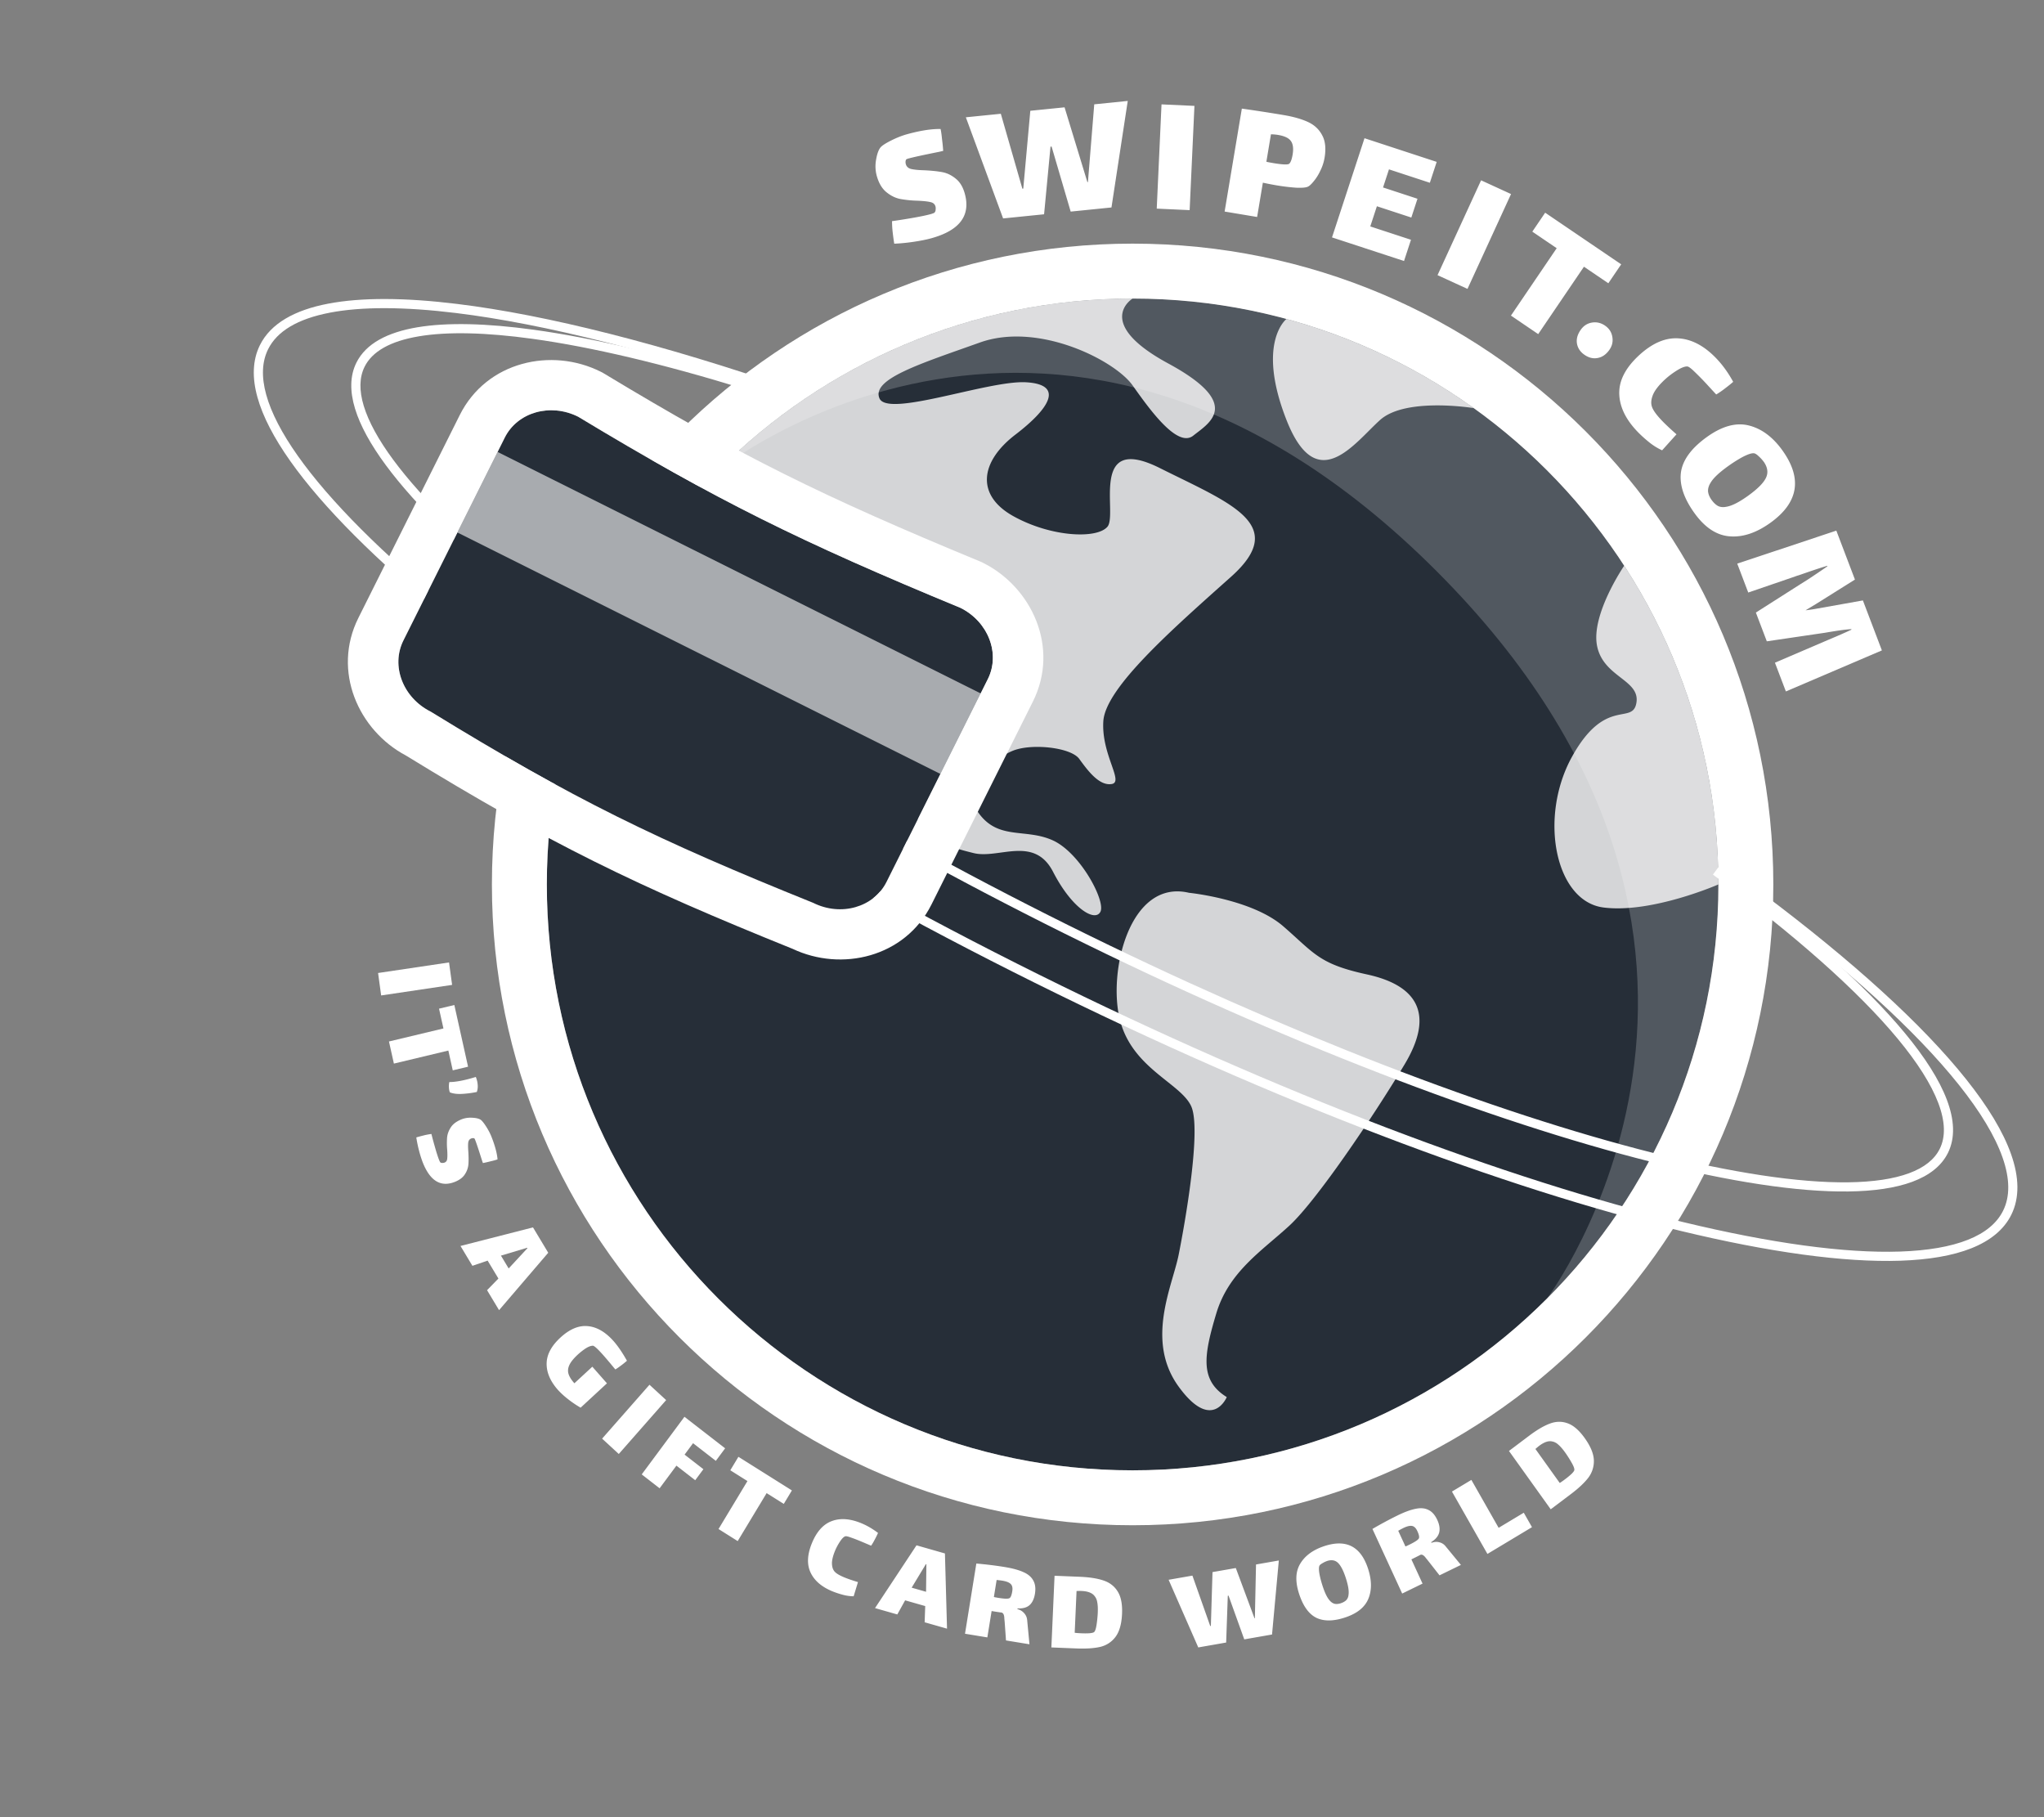 <svg width="180" height="160" viewBox="0 0 180 160" fill="none" xmlns="http://www.w3.org/2000/svg"><rect x="0" y="0" width="180" height="160" fill="#808080" stroke="none"/><g clip-path="url(#clip0)"><path d="M99.742 129.46c28.49 0 51.586-23.096 51.586-51.586s-23.096-51.586-51.586-51.586-51.586 23.096-51.586 51.586 23.096 51.586 51.586 51.586z" fill="#262E38"/><path fill-rule="evenodd" clip-rule="evenodd" d="M156.163 77.874c0 31.161-25.261 56.422-56.422 56.422-31.16 0-56.422-25.261-56.422-56.422 0-31.16 25.261-56.422 56.422-56.422 31.161 0 56.422 25.261 56.422 56.422zm-4.836 0c0 28.49-23.096 51.586-51.586 51.586s-51.585-23.096-51.585-51.586S71.25 26.288 99.74 26.288c28.49 0 51.586 23.096 51.586 51.586z" fill="#fff"/><path opacity=".8" d="M151.326 77.874c0-10.35-3.047-19.987-8.295-28.064 0 0-2.942 4.298-2.389 7.062.552 2.763 3.799 2.974 3.465 5.002-.333 2.027-2.728-.58-5.676 4.762-2.948 5.343-1.474 12.714 2.763 13.266 4.237.551 10.132-2.028 10.132-2.028zM113.29 28.086a51.354 51.354 0 0116.495 7.849s-5.981-.987-8.247 1.04c-2.266 2.026-5.571 6.817-8.248 0-2.677-6.818 0-8.89 0-8.89zM60.953 43.863C70.407 33.09 84.28 26.288 99.74 26.288c0 0-3.5 2.12 3.133 5.712 6.633 3.593 3.592 5.25 2.211 6.356-1.382 1.105-3.778-2.211-5.344-4.422-1.565-2.21-8.288-5.619-13.447-3.776-5.159 1.843-9.58 3.204-8.843 4.919.736 1.714 9.58-1.601 12.895-1.418 3.317.184 2.211 2.21-.92 4.605-3.132 2.395-3.501 5.343-.185 7.185 3.316 1.843 7.368 2.028 8.29.922.922-1.105-1.657-8.29 4.607-5.159 6.264 3.132 11.423 4.976 6.264 9.58-5.159 4.606-11.054 9.766-11.239 12.713-.184 2.947 1.843 5.344.738 5.527-1.106.184-2.12-1.197-2.857-2.211-.736-1.013-4.145-1.381-5.803-.737-1.658.644-4.79 3.132-3.04 5.527 1.751 2.395 4.144 1.289 6.54 2.394 2.395 1.106 4.629 5.313 4.17 6.264-.458.95-2.5-.253-4.17-3.5s-4.803-1.106-7.007-1.658c-2.204-.553-3.862-.921-6.073-4.79-2.211-3.869-6.789-4.952-8.659-7.185-5.358-6.398-4.975-11.238-6.08-13.45-1.105-2.21-3.967-5.823-3.967-5.823zm43.762 34.747s5.528.553 8.291 2.948c2.763 2.396 3.133 3.317 7.37 4.238 4.237.92 6.08 3.315 3.316 7.922-2.764 4.605-7.739 11.975-10.133 14.186-2.395 2.211-5.343 4.053-6.448 7.738-1.105 3.684-1.474 5.894.921 7.369 0 0-1.289 3.132-4.237-.921-2.948-4.054-.553-8.843 0-11.607.552-2.763 2.026-11.053 1.105-13.08-.92-2.028-5.159-3.318-6.264-7.554-1.106-4.237.829-12.483 6.079-11.238z" fill="#fff"/><path opacity=".2" d="M63.264 41.398c20.145-20.147 52.807-20.146 72.953 0 20.146 20.145 20.146 52.807 0 72.952 0 0 23.405-30.95-9.731-64.085-33.137-33.136-63.222-8.867-63.222-8.867z" fill="#fff"/></g><path d="M79.77 14.456c.06.218.216.359.467.423.263.062.652.1 1.168.114.622.03 1.138.083 1.549.16.421.074.818.26 1.19.56.382.296.656.744.82 1.345.53 1.928-.46 3.236-2.967 3.925-.415.114-.932.217-1.553.31-.611.089-1.175.144-1.694.163-.039-.223-.084-.55-.136-.982a8.951 8.951 0 01-.058-1.004c.377-.047.938-.135 1.683-.261.756-.13 1.32-.246 1.693-.348.218-.06.343-.111.376-.154a.388.388 0 00.085-.24.765.765 0 00-.01-.282c-.058-.207-.199-.335-.424-.385-.228-.06-.602-.102-1.122-.127a9.824 9.824 0 01-1.564-.155c-.424-.084-.83-.285-1.218-.602s-.67-.797-.847-1.439a3.19 3.19 0 01-.056-1.422c.085-.503.215-.862.39-1.077.135-.16.447-.362.936-.608.49-.246.963-.432 1.419-.557 1.16-.319 2.139-.47 2.934-.455.047.21.089.506.126.885.048.377.082.725.103 1.042l-.362.083c-1.373.277-2.246.466-2.62.569a1.142 1.142 0 00-.26.088c-.035.032-.058.088-.07.17a.65.65 0 00.022.261zm12.175 4.411l-3.609.365-3.281-8.904 3.08-.311 1.897 6.597.08-.008.62-6.852 3.016-.304 2.01 6.585.048-.004.556-6.845 2.951-.299-1.434 9.38-3.592.364-1.681-5.728-.096.01-.565 5.954zm10.341-9.677l2.899.133-.422 9.179-2.898-.133.421-9.18zm10.739.938c.859.144 1.571.345 2.138.603s.988.645 1.261 1.16c.286.505.359 1.176.219 2.013a4.073 4.073 0 01-.366 1.116c-.17.364-.364.675-.581.932-.207.26-.381.422-.523.485-.166.081-.509.111-1.028.09a17.833 17.833 0 01-1.81-.222 29.33 29.33 0 01-1.124-.22l-.505 3.02-2.862-.478 1.516-9.063c1.118.155 2.34.343 3.665.564zm.509 4.286c.129-.12.228-.387.297-.8.091-.54.038-.942-.158-1.204-.185-.26-.559-.436-1.121-.53-.19-.032-.4-.05-.628-.056l-.404 2.417c.104.028.31.068.617.12.817.136 1.282.154 1.397.053zm6.627-2.244l6.358 2.084-.603 1.838-3.6-1.18-.522 1.594 3.033.994-.542 1.654-3.033-.994-.582 1.777 3.584 1.175-.612 1.869-6.342-2.078 2.861-8.732zm10.267 3.706l2.637 1.21-3.835 8.351-2.637-1.21 3.835-8.351zm5.03 13.542l-2.401-1.63 4.03-5.934-2.148-1.458 1.132-1.668 6.695 4.546-1.132 1.667-2.147-1.457-4.029 5.934zm4.051 1.805c-.359-.255-.573-.585-.641-.99-.059-.399.054-.8.341-1.202.249-.35.576-.56.981-.628.419-.07.813.025 1.181.287.35.249.556.58.618.994.068.404-.022.782-.271 1.132-.287.403-.633.638-1.037.707-.396.074-.787-.026-1.172-.3zm6.861 8.427a5.444 5.444 0 01-1.212-.769c-.412-.336-.771-.67-1.077-1.002-.99-1.075-1.486-2.175-1.485-3.3 0-1.126.581-2.224 1.743-3.295 1.185-1.092 2.365-1.588 3.54-1.487 1.182.094 2.309.722 3.38 1.883.51.554.966 1.2 1.37 1.939-.159.145-.41.348-.755.608a7.218 7.218 0 01-.74.506l-.688-.747a25.054 25.054 0 00-1.226-1.26c-.3-.293-.507-.446-.621-.458-.219-.017-.528.1-.927.35-.39.243-.739.506-1.047.79-.537.495-.89.945-1.059 1.349-.161.396-.194.741-.099 1.034.087.285.342.657.764 1.115.335.363.804.808 1.406 1.335l-1.267 1.409zm2.855 5.537c-.937-1.298-1.337-2.494-1.199-3.588.153-1.092.909-2.128 2.269-3.11 1.333-.962 2.562-1.306 3.688-1.032 1.126.274 2.113 1 2.963 2.175 1.786 2.475 1.447 4.602-1.019 6.383-1.246.9-2.447 1.302-3.601 1.208-1.149-.085-2.183-.764-3.101-2.036zm1.504-1.166c.177.244.364.42.562.53.206.102.449.126.727.07.489-.074 1.139-.404 1.95-.99.792-.572 1.302-1.078 1.527-1.52.233-.447.183-.92-.152-1.42a3.344 3.344 0 00-.48-.529c-.174-.166-.314-.25-.422-.252-.197-.017-.518.089-.963.317-.43.231-.88.517-1.351.856-.731.529-1.217.985-1.456 1.37-.184.278-.269.545-.257.801.022.25.127.506.315.767zm6.539 16.859l-.963-2.53 4.657-1.996c.922-.386 1.617-.69 2.084-.914l-.017-.045c-.428.024-1.074.11-1.939.254l-.405.068-5.096.75-.963-2.532 3.901-2.485.696-.437a84.156 84.156 0 001.702-1.148l-.017-.045c-.518.151-1.35.427-2.496.829a2.75 2.75 0 00-.337.111l-4.12 1.412-.969-2.546 8.726-2.906 1.639 4.31-3.425 2.148-.926.559a16.33 16.33 0 001.126-.17l3.925-.7 1.673 4.4-8.456 3.614zM39.544 84.741l.27 1.977-6.249.93-.27-1.977 6.249-.93zm-4.857 8.907l-.434-1.947 4.797-1.147-.388-1.742 1.348-.322 1.209 5.431-1.348.322-.388-1.742-4.796 1.147zm4.884 1.625c.572.002 1.348-.148 2.33-.449.022.047.05.124.081.23.056.184.086.372.09.565.004.193-.024.368-.084.528a8.843 8.843 0 01-1.234.165c-.462.032-.841-.012-1.14-.133a1.543 1.543 0 01-.082-.462c-.005-.17.008-.317.039-.444zm1.915 4.973c-.143.06-.228.179-.253.358-.022.185-.018.456.01.812.027.43.03.789.008 1.078a1.845 1.845 0 01-.29.866c-.172.288-.456.515-.852.68-1.268.53-2.23-.037-2.884-1.701a9.384 9.384 0 01-.327-1.04 11.01 11.01 0 01-.238-1.15c.149-.046.368-.105.656-.178a6.13 6.13 0 01.677-.127c.06.255.162.633.304 1.134.144.509.265.886.363 1.134.056.144.1.226.132.245.043.03.1.042.17.037a.518.518 0 00.19-.031c.136-.057.212-.165.229-.324.023-.162.024-.423.002-.782a6.887 6.887 0 01-.012-1.088c.026-.299.131-.595.317-.889.186-.294.49-.529.913-.706.3-.125.62-.179.96-.16.348.014.601.072.76.174.119.079.28.276.483.59.203.316.365.625.484.928.303.77.48 1.428.528 1.976a5.135 5.135 0 01-.59.163 10.8 10.8 0 01-.7.16l-.083-.241c-.29-.919-.484-1.503-.582-1.75a.736.736 0 00-.08-.171c-.024-.022-.064-.033-.12-.034a.447.447 0 00-.175.037zm2.405 12.327l-.948-1.577-1.341.457-1.05-1.748 6.385-1.635 1.342 2.232-4.33 5.055-1.057-1.757 1-1.027zm2.535-2.709l-2.312.692.68 1.13 1.654-1.784-.023-.038zM53.45 121.8l-2.32 2.144a9.565 9.565 0 01-1.19-.816 6.939 6.939 0 01-.822-.766c-.663-.754-.99-1.523-.98-2.306.009-.783.412-1.543 1.21-2.28.814-.752 1.62-1.089 2.417-1.011.802.074 1.562.518 2.28 1.333.375.428.764.998 1.166 1.713a7.58 7.58 0 01-.517.418c-.231.173-.4.289-.507.347l-.255-.307a39.981 39.981 0 00-.738-.872c-.541-.616-.872-.919-.991-.909-.182.006-.398.09-.65.252-.245.167-.47.344-.67.529-.364.336-.61.638-.737.907s-.156.527-.086.774.234.518.493.812l.029.033 1.58-1.459 1.288 1.464zm3.745.125l1.468 1.351-4.171 4.745-1.468-1.352 4.171-4.744zm3.079 2.82l3.583 2.777-.819 1.104-2.006-1.555-.746 1.006 1.656 1.284-.72.97-1.655-1.284-1.48 1.994-1.576-1.222 3.763-5.074zm4.689 10.945l-1.688-1.062 2.547-4.223-1.51-.95.715-1.186 4.71 2.961-.716 1.187-1.51-.95-2.547 4.223zm10.211 4.859a3.707 3.707 0 01-.974-.138 7.223 7.223 0 01-.957-.323c-.925-.394-1.549-.944-1.873-1.653-.325-.708-.28-1.564.132-2.569.421-1.025 1.01-1.673 1.769-1.945.761-.278 1.641-.204 2.64.221.477.203.946.479 1.41.829a7.464 7.464 0 01-.294.597 4.835 4.835 0 01-.313.529l-.642-.273c-.47-.2-.844-.347-1.124-.442-.271-.1-.444-.137-.518-.112-.14.052-.299.214-.474.484-.172.264-.313.53-.423.796-.19.465-.28.848-.268 1.15.014.296.093.522.236.679.136.155.402.316.796.484.313.133.732.279 1.258.438l-.38 1.248zm6.303.863l-1.769-.505-.69 1.243-1.961-.56 3.652-5.527 2.504.716.184 6.623-1.971-.563.051-1.427zm.06-3.694l-1.254 2.073 1.268.363.029-2.424-.043-.012zm9.12 7.058l-2.067-.338-.117-1.636a27.633 27.633 0 00-.03-.308.93.93 0 00-.057-.335.31.31 0 00-.163-.173 25.887 25.887 0 01-.899-.136l-.375 2.32-1.968-.322.998-6.182c.893.079 1.722.181 2.488.306.693.113 1.245.263 1.656.45.413.18.702.426.869.738.175.305.224.695.148 1.169-.072.445-.23.779-.476 1.001-.244.214-.597.31-1.057.287l-.01.066a1.1 1.1 0 01.593.355c.153.168.24.365.264.594l.203 2.144zm-3.133-4.162c.064.018.191.042.38.073.562.092.898.099 1.008.019.102-.073.178-.27.23-.591.049-.299.002-.516-.141-.652-.136-.135-.382-.231-.74-.289a9.482 9.482 0 00-.495-.059l-.242 1.499zm7.558-1.781c.864.035 1.565.145 2.104.33.547.184.961.508 1.244.971.29.462.416 1.115.38 1.956-.04.901-.234 1.581-.58 2.04a2.336 2.336 0 01-1.348.877c-.552.125-1.246.171-2.08.137l-2.215-.09.28-6.311 2.215.09zm1.27 4.866c.093-.085.166-.312.22-.679.053-.368.086-.707.1-1.017.017-.391.001-.702-.047-.933a1.11 1.11 0 00-.263-.577c-.211-.252-.586-.389-1.125-.411a6.01 6.01 0 00-.433.004l-.163 3.676c.125.02.32.035.586.046.273.011.514.01.721-.004.216-.021.35-.056.405-.105zm11.626.924l-2.456.43-2.611-5.956 2.096-.367 1.569 4.439.055-.009.145-4.739 2.052-.359 1.646 4.425.033-.005.101-4.732 2.008-.351-.598 6.517-2.446.428-1.385-3.853-.065.012-.144 4.12zm10.566-2.238c-1.04.361-1.901.387-2.585.078-.68-.319-1.198-1.027-1.556-2.122-.351-1.075-.321-1.958.091-2.648.411-.691 1.088-1.2 2.03-1.528 1.982-.689 3.298-.04 3.947 1.948.328 1.004.342 1.879.042 2.625-.294.743-.95 1.292-1.969 1.647zm-.448-1.229c.196-.068.349-.157.461-.266a.779.779 0 00.197-.467c.053-.339-.028-.835-.241-1.489-.209-.639-.433-1.077-.674-1.314-.243-.244-.562-.305-.957-.183a2.301 2.301 0 00-.444.213c-.144.082-.228.158-.252.228-.051.128-.049.362.008.702.061.33.154.685.278 1.064.193.59.389 1.003.591 1.238.143.177.299.287.469.33.167.035.355.017.564-.056zm10.555-3.368l-1.883.918-1.007-1.285-.194-.237a.915.915 0 00-.235-.244.293.293 0 00-.229-.048c-.183.097-.454.233-.812.408l.982 2.134-1.793.875-2.619-5.688a33.967 33.967 0 012.21-1.188c.631-.308 1.167-.504 1.608-.587.438-.091.812-.055 1.122.106.314.151.571.445.772.881.189.409.244.777.166 1.102-.081.319-.316.602-.706.85l.028.061c.241-.094.469-.11.684-.051.218.05.4.163.546.338l1.36 1.655zm-4.884-1.625c.063-.023.18-.076.353-.16.511-.25.79-.439.836-.568.043-.12-.004-.327-.14-.622-.126-.275-.286-.428-.478-.457-.186-.033-.442.03-.767.189a9.99 9.99 0 00-.439.238l.635 1.38zm4.095-4.833l1.711-1.027 2.4 4.219 2.214-1.329.723 1.272-3.924 2.356-3.124-5.491zm6.792-4.91c.691-.52 1.301-.879 1.833-1.075.537-.202 1.058-.21 1.562-.026.51.18 1.01.612 1.501 1.297.524.733.794 1.39.81 1.97a2.403 2.403 0 01-.503 1.544c-.35.449-.859.925-1.526 1.427l-1.77 1.334-3.677-5.137 1.77-1.334zm3.986 3.018c.019-.126-.064-.35-.25-.672a10.026 10.026 0 00-.549-.863c-.228-.318-.432-.553-.612-.704a1.087 1.087 0 00-.56-.286c-.319-.065-.693.065-1.124.39-.077.058-.188.15-.332.278l2.141 2.992c.109-.064.27-.176.482-.336.219-.164.404-.318.556-.46.154-.153.237-.266.248-.339z" fill="#fff"/><path fill-rule="evenodd" clip-rule="evenodd" d="M29.037 27.532c-2.833.545-4.642 1.634-5.426 3.215-.543 1.094-.604 2.432-.165 4.014.44 1.586 1.375 3.391 2.782 5.38 2.815 3.98 7.467 8.63 13.614 13.65 12.288 10.04 30.476 21.51 51.653 32.023 21.176 10.514 41.308 18.07 56.733 21.79 7.716 1.861 14.232 2.757 19.103 2.593 2.436-.082 4.439-.428 5.968-1.036 1.526-.607 2.555-1.464 3.098-2.558.618-1.244.611-2.807-.047-4.685-.658-1.878-1.954-4.03-3.846-6.401-3.781-4.742-9.883-10.292-17.784-16.211l.484-.645c7.925 5.937 14.087 11.535 17.93 16.353 1.921 2.409 3.277 4.64 3.977 6.638.7 1.998.756 3.803.008 5.31-.656 1.323-1.872 2.292-3.522 2.948-1.647.655-3.751 1.009-6.239 1.093-4.976.167-11.572-.747-19.319-2.616-15.499-3.738-35.689-11.319-56.903-21.85C69.923 76.003 51.68 64.502 39.332 54.415c-6.171-5.041-10.887-9.744-13.762-13.809-1.437-2.032-2.427-3.922-2.9-5.63-.475-1.711-.438-3.265.219-4.588.95-1.914 3.064-3.085 5.996-3.648 2.94-.566 6.79-.54 11.359.019 7.92.968 18.075 3.543 29.56 7.5h-.002l-.606.644c-11.31-3.88-21.283-6.395-29.05-7.344-4.53-.553-8.286-.57-11.11-.028z" fill="#fff"/><path fill-rule="evenodd" clip-rule="evenodd" d="M36.891 29.612c-2.538.426-4.12 1.342-4.783 2.678-.459.924-.493 2.072-.073 3.455.422 1.386 1.291 2.974 2.591 4.734 2.6 3.52 6.864 7.66 12.481 12.15 11.229 8.98 27.791 19.31 47.025 28.86 19.234 9.55 37.476 16.497 51.416 20.015 6.973 1.759 12.848 2.655 17.224 2.597 2.188-.029 3.979-.296 5.337-.797 1.356-.501 2.25-1.223 2.709-2.147.522-1.051.494-2.396-.128-4.042-.623-1.645-1.824-3.543-3.566-5.646-3.484-4.203-9.068-9.154-16.279-14.46l.478-.65c7.234 5.323 12.878 10.32 16.421 14.596 1.771 2.137 3.033 4.113 3.7 5.875.666 1.761.755 3.358.096 4.686-.579 1.165-1.672 1.997-3.151 2.544-1.477.545-3.369.818-5.607.847-4.477.059-10.43-.855-17.432-2.622-14.01-3.535-32.307-10.507-51.576-20.074-19.27-9.567-35.885-19.928-47.17-28.952-5.64-4.51-9.967-8.699-12.626-12.3-1.33-1.801-2.256-3.473-2.714-4.98-.459-1.508-.457-2.883.122-4.047.836-1.686 2.744-2.674 5.372-3.115 2.64-.443 6.108-.352 10.228.215 5.316.732 11.76 2.263 18.995 4.504l-.479.696c-7.105-2.191-13.421-3.685-18.625-4.401-4.085-.563-7.46-.643-9.986-.219z" fill="#fff"/><g clip-path="url(#clip1)"><path d="M50.909 36.69c12.192 7.357 19.6 11.015 33.68 16.832 2.447 1.224 3.523 4.032 2.403 6.273L78.068 77.65c-1.12 2.241-4.012 3.066-6.46 1.843-13.728-5.532-21.146-9.138-33.68-16.833-2.447-1.223-3.523-4.031-2.402-6.273l8.923-17.854c1.12-2.242 4.013-3.067 6.46-1.844z" fill="#262E38"/><path fill-rule="evenodd" clip-rule="evenodd" d="M53.049 32.803l.15.09c11.978 7.228 19.183 10.789 33.082 16.532l.147.06.142.072c4.302 2.15 6.763 7.467 4.387 12.22l-8.924 17.855c-2.341 4.685-7.942 5.94-12.222 3.917-13.788-5.56-21.418-9.27-34.062-17.025-4.179-2.212-6.527-7.44-4.189-12.118l8.924-17.855c2.375-4.753 8.105-5.977 12.407-3.827l.158.079zM37.929 62.66c12.534 7.695 19.951 11.301 33.68 16.833 2.447 1.223 5.339.398 6.459-1.843l8.924-17.855c1.12-2.241.044-5.05-2.404-6.273C70.51 47.705 63.102 44.047 50.91 36.69c-2.447-1.224-5.34-.398-6.46 1.843l-8.923 17.855c-1.12 2.24-.044 5.05 2.403 6.272z" fill="#fff"/><path opacity=".6" d="M86.362 61.056L43.819 39.793l-3.543 7.09 42.542 21.263 3.544-7.09z" fill="#fff"/></g><defs><clipPath id="clip0"><path fill="#fff" transform="translate(43.32 21.452)" d="M0 0h112.844v112.844H0z"/></clipPath><clipPath id="clip1"><path fill="#fff" transform="rotate(26.556 5.696 93.774)" d="M0 0h78.932v76.867H0z"/></clipPath></defs></svg>
